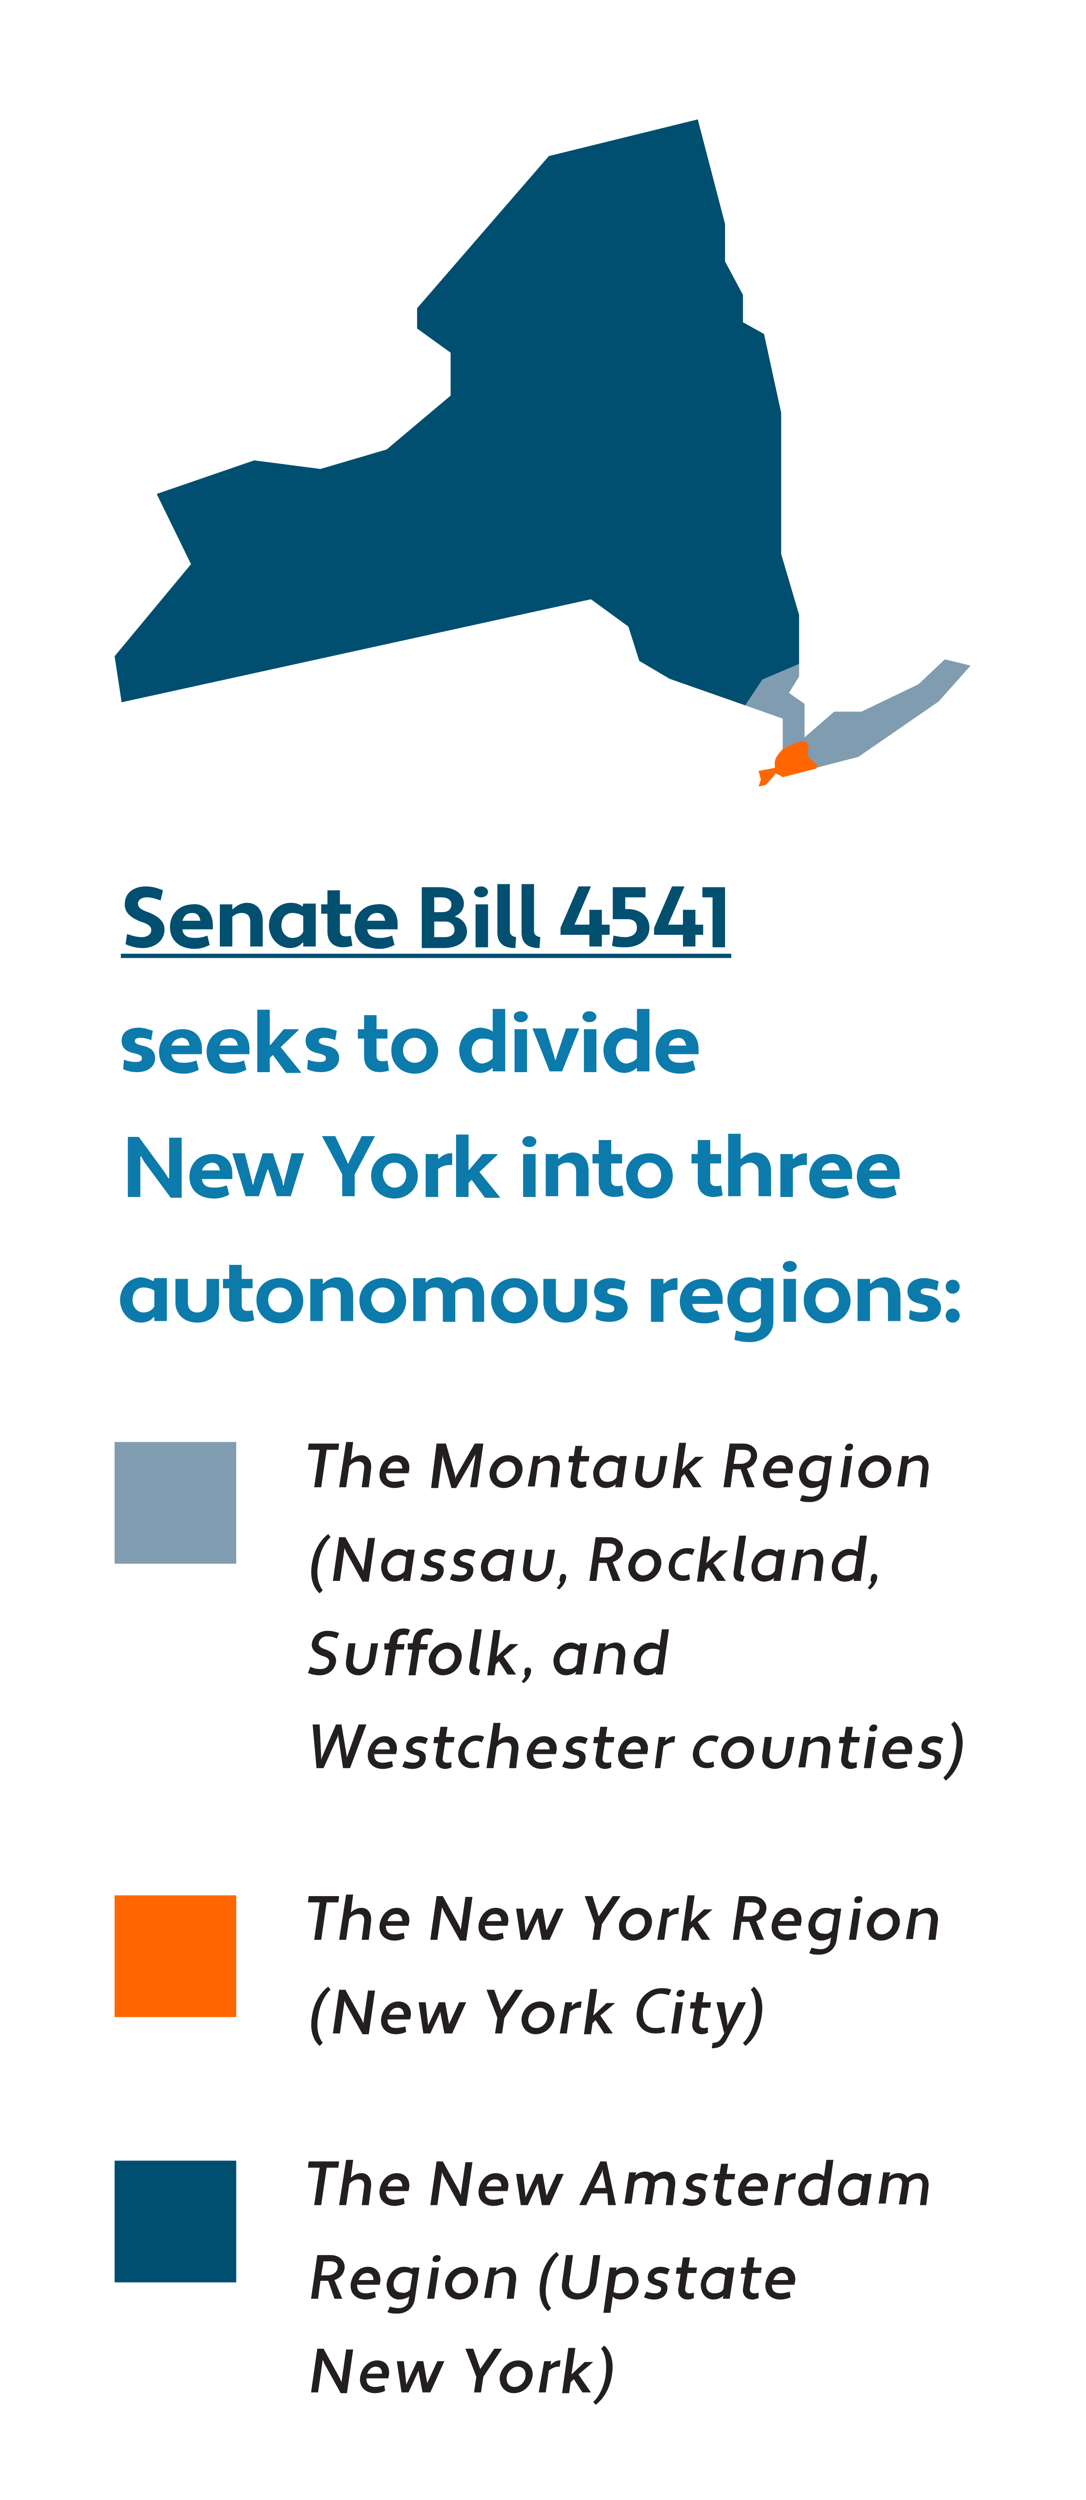 <?xml version="1.0" encoding="utf-8"?>
<!-- Generator: Adobe Illustrator 25.2.3, SVG Export Plug-In . SVG Version: 6.00 Build 0)  -->
<svg version="1.1" id="Layer_1" xmlns="http://www.w3.org/2000/svg" xmlns:xlink="http://www.w3.org/1999/xlink" x="0px" y="0px"
	 width="139.3px" height="320.4px" viewBox="0 0 139.3 320.4" style="enable-background:new 0 0 139.3 320.4;" xml:space="preserve"
	>
<style type="text/css">
	.st0{fill:none;stroke:#024F70;stroke-width:0.55;stroke-miterlimit:10;}
	.st1{fill:#024F70;}
	.st2{fill:#0C7BAB;}
	.st3{fill:#004F70;}
	.st4{fill:#809CB0;}
	.st5{fill:#FF6600;}
	.st6{fill:#231F20;}
</style>
<line class="st0" x1="15.5" y1="122.5" x2="93.8" y2="122.5"/>
<g>
	<path class="st1" d="M16.3,119.7c0.6,0.2,1.2,0.4,1.9,0.4c0.6,0,1.2-0.3,1.2-0.9c0-0.5-0.4-0.8-1.4-1.1c-1.2-0.5-2-1.1-2-2.2
		c0-1.6,1.3-2.3,2.7-2.3c0.8,0,1.5,0.2,2.2,0.5l-0.3,1.3c-0.6-0.2-1.1-0.4-1.8-0.4c-0.6,0-1.1,0.3-1.1,0.8s0.4,0.8,1.3,1.1
		c1.3,0.5,2.1,1.2,2.1,2.2c0,1.6-1.4,2.4-2.8,2.4c-0.8,0-1.5-0.2-2.2-0.5L16.3,119.7z"/>
	<path class="st1" d="M27.3,118.4v0.7h-3.9c0.1,0.8,0.6,1.1,1.6,1.1c0.6,0,1.1-0.1,1.6-0.3l0.3,1.2c-0.6,0.3-1.2,0.5-1.9,0.5
		c-2,0-3.2-1.1-3.2-2.8c0-1.5,1-2.8,2.8-2.9C26.1,115.7,27.2,116.7,27.3,118.4z M23.4,118h2.3c-0.1-0.7-0.5-1-1-1
		C23.9,117,23.6,117.4,23.4,118z"/>
	<path class="st1" d="M28.2,115.9h1.6v0.6h0.1c0.4-0.4,1-0.8,1.8-0.8c1.1,0,2,0.8,2,2.3v3.3h-1.6v-3.2c0-0.8-0.5-1.1-1.1-1.1
		c-0.5,0-0.9,0.2-1.2,0.5v3.8h-1.6V115.9z"/>
	<path class="st1" d="M38.8,116.2L38.8,116.2l0.1-0.4h1.6v5.5h-1.6v-0.5h-0.1c-0.3,0.4-0.9,0.7-1.6,0.7c-1.5,0-2.7-1.3-2.7-2.9
		s1.2-2.9,2.8-2.9C38,115.7,38.5,115.9,38.8,116.2z M38.9,119.4v-2c-0.3-0.2-0.8-0.4-1.4-0.4c-0.8,0-1.4,0.6-1.4,1.6
		c0,0.9,0.6,1.6,1.4,1.6C38.1,120.2,38.6,120,38.9,119.4z"/>
	<path class="st1" d="M41.2,115.9H42v-1.8h1.6v1.8H45v1.2h-1.4v2.2c0,0.5,0.3,0.7,0.7,0.7c0.3,0,0.5,0,0.7-0.1l0.2,1.3
		c-0.3,0.1-0.8,0.2-1.2,0.2c-1.2,0-2-0.7-2-2v-2.3h-0.8V115.9z"/>
	<path class="st1" d="M51,118.4v0.7h-3.9c0.1,0.8,0.6,1.1,1.6,1.1c0.6,0,1.1-0.1,1.6-0.3l0.3,1.2c-0.6,0.3-1.2,0.5-1.9,0.5
		c-2,0-3.2-1.1-3.2-2.8c0-1.5,1-2.8,2.8-2.9C49.9,115.7,51,116.7,51,118.4z M47.1,118h2.3c-0.1-0.7-0.5-1-1-1
		C47.7,117,47.3,117.4,47.1,118z"/>
	<path class="st1" d="M54.1,113.7h2.4c1.9,0,3,0.9,3,2.1c0,0.7-0.4,1.3-1.1,1.6v0.1c0.9,0.2,1.5,1,1.5,1.9c0,1.2-1.1,2.1-3,2.1h-2.8
		C54.1,121.5,54.1,113.7,54.1,113.7z M55.7,115v1.9h1c0.8,0,1.2-0.4,1.2-1c0-0.5-0.4-0.9-1.3-0.9H55.7z M55.7,118.1v2H57
		c0.9,0,1.3-0.4,1.3-0.9c0-0.6-0.4-1.1-1.2-1.1H55.7z"/>
	<path class="st1" d="M61.7,113.6c0.6,0,0.9,0.4,0.9,0.7c0,0.3-0.3,0.7-0.9,0.7c-0.6,0-0.9-0.4-0.9-0.7
		C60.9,113.9,61.1,113.6,61.7,113.6z M61,115.9h1.6v5.5H61V115.9z"/>
	<path class="st1" d="M66.1,121.5c-1.6,0-2.3-0.7-2.3-2v-6.2h1.6v6c0,0.5,0.3,0.7,0.8,0.8L66.1,121.5z"/>
	<path class="st1" d="M69.2,121.5c-1.6,0-2.3-0.7-2.3-2v-6.2h1.6v6c0,0.5,0.3,0.7,0.8,0.8L69.2,121.5z"/>
	<path class="st1" d="M75.6,119.8h-3.7v-0.9l2.3-5.3h1.6l-2.1,4.9h1.9v-1.9h1.6v1.9h1v1.3h-1v1.5h-1.6
		C75.6,121.3,75.6,119.8,75.6,119.8z"/>
	<path class="st1" d="M78.6,113.7h4.2v1.3h-2.6v1.5h0.3c1.6,0,2.8,0.9,2.8,2.4s-1.3,2.5-3.1,2.5c-0.6,0-1.2,0-1.7-0.2l0.2-1.3
		c0.4,0.1,1,0.2,1.5,0.2c0.8,0,1.5-0.4,1.5-1.2c0-0.8-0.5-1.1-1.2-1.1h-1.9C78.6,117.8,78.6,113.7,78.6,113.7z"/>
	<path class="st1" d="M87.6,119.8h-3.7v-0.9l2.3-5.3h1.6l-2.1,4.9h1.9v-1.9h1.6v1.9h1v1.3h-1v1.5h-1.6
		C87.6,121.3,87.6,119.8,87.6,119.8z"/>
	<path class="st1" d="M91.4,115h-1.3v-1.3H93v7.7h-1.6V115z"/>
</g>
<g>
	<path class="st2" d="M15.9,135.8c0.5,0.2,1,0.3,1.5,0.3s0.8-0.1,0.8-0.5c0-0.3-0.2-0.4-0.9-0.6c-1.1-0.2-1.7-0.7-1.7-1.6
		c0-1.2,1-1.7,2.2-1.7c0.6,0,1.2,0.2,1.8,0.4l-0.2,1.2c-0.5-0.2-1-0.3-1.4-0.3s-0.7,0.1-0.7,0.4c0,0.2,0.1,0.4,0.9,0.6
		c1.1,0.2,1.7,0.7,1.7,1.6c0,1.2-1.1,1.8-2.3,1.8c-0.6,0-1.3-0.1-1.8-0.4L15.9,135.8z"/>
	<path class="st2" d="M25.9,134.4v0.7H22c0.1,0.8,0.6,1.1,1.6,1.1c0.6,0,1.1-0.1,1.6-0.3l0.3,1.2c-0.6,0.3-1.2,0.5-1.9,0.5
		c-2,0-3.2-1.1-3.2-2.8c0-1.5,1-2.8,2.8-2.9C24.8,131.8,25.9,132.7,25.9,134.4z M22,134h2.3c-0.1-0.7-0.5-1-1-1
		C22.6,133.1,22.2,133.4,22,134z"/>
	<path class="st2" d="M32,134.4v0.7h-3.9c0.1,0.8,0.6,1.1,1.6,1.1c0.6,0,1.1-0.1,1.6-0.3l0.3,1.2c-0.6,0.3-1.2,0.5-1.9,0.5
		c-2,0-3.2-1.1-3.2-2.8c0-1.5,1-2.8,2.8-2.9C30.9,131.8,32,132.7,32,134.4z M28.2,134h2.3c-0.1-0.7-0.5-1-1-1
		C28.7,133.1,28.3,133.4,28.2,134z"/>
	<path class="st2" d="M35,135.2l-0.4,0.4v1.8H33v-8h1.6v4.5h0.1l1.7-2h1.9v0.1l-2.3,2.2l2.6,3.2v0.1h-1.9L35,135.2z"/>
	<path class="st2" d="M39.5,135.8c0.5,0.2,1,0.3,1.5,0.3s0.8-0.1,0.8-0.5c0-0.3-0.2-0.4-0.9-0.6c-1.1-0.2-1.7-0.7-1.7-1.6
		c0-1.2,1-1.7,2.2-1.7c0.6,0,1.2,0.2,1.8,0.4l-0.2,1.2c-0.5-0.2-1-0.3-1.4-0.3s-0.7,0.1-0.7,0.4c0,0.2,0.1,0.4,0.9,0.6
		c1.1,0.2,1.7,0.7,1.7,1.6c0,1.2-1.1,1.8-2.3,1.8c-0.6,0-1.3-0.1-1.8-0.4L39.5,135.8z"/>
	<path class="st2" d="M45.9,131.9h0.8v-1.8h1.6v1.8h1.4v1.2h-1.4v2.2c0,0.5,0.3,0.7,0.7,0.7c0.3,0,0.5,0,0.7-0.1l0.2,1.3
		c-0.3,0.1-0.8,0.2-1.2,0.2c-1.2,0-2-0.7-2-2v-2.3h-0.8V131.9z"/>
	<path class="st2" d="M53.2,131.8c1.7,0,3,1.3,3,2.9s-1.3,2.9-3,2.9c-1.8,0-3-1.3-3-2.9C50.1,133,51.4,131.8,53.2,131.8z
		 M53.2,136.2c0.8,0,1.5-0.6,1.5-1.6c0-0.9-0.6-1.6-1.5-1.6s-1.5,0.7-1.5,1.6S52.3,136.2,53.2,136.2z"/>
	<path class="st2" d="M63.2,132.2v-2.9h1.6v8h-1.6v-0.4h-0.1c-0.3,0.3-0.9,0.6-1.5,0.6c-1.5,0-2.7-1.3-2.7-2.9s1.2-2.9,2.8-2.9
		C62.4,131.8,62.8,131.9,63.2,132.2z M63.2,135.6v-2.2c-0.3-0.2-0.8-0.3-1.3-0.3c-0.8,0-1.4,0.6-1.4,1.6c0,0.9,0.6,1.6,1.4,1.6
		C62.4,136.2,62.9,136,63.2,135.6z"/>
	<path class="st2" d="M66.8,129.6c0.6,0,0.9,0.4,0.9,0.7c0,0.3-0.3,0.7-0.9,0.7s-0.9-0.4-0.9-0.7C65.9,129.9,66.2,129.6,66.8,129.6z
		 M66,131.9h1.6v5.5H66V131.9z"/>
	<path class="st2" d="M71.1,135.4l0.1,0.4h0.1l0.1-0.4l1.2-3.6h1.7l-2.2,5.5h-1.6l-2.2-5.5H70L71.1,135.4z"/>
	<path class="st2" d="M75.6,129.6c0.6,0,0.9,0.4,0.9,0.7c0,0.3-0.3,0.7-0.9,0.7s-0.9-0.4-0.9-0.7C74.8,129.9,75,129.6,75.6,129.6z
		 M74.9,131.9h1.6v5.5h-1.6V131.9z"/>
	<path class="st2" d="M81.7,132.2v-2.9h1.6v8h-1.6v-0.4h-0.1c-0.3,0.3-0.9,0.6-1.5,0.6c-1.5,0-2.7-1.3-2.7-2.9s1.2-2.9,2.8-2.9
		C80.9,131.8,81.3,131.9,81.7,132.2z M81.7,135.6v-2.2c-0.3-0.2-0.8-0.3-1.3-0.3c-0.8,0-1.4,0.6-1.4,1.6c0,0.9,0.6,1.6,1.4,1.6
		C80.9,136.2,81.4,136,81.7,135.6z"/>
	<path class="st2" d="M89.6,134.4v0.7h-3.9c0.1,0.8,0.6,1.1,1.6,1.1c0.6,0,1.1-0.1,1.6-0.3l0.3,1.2c-0.6,0.3-1.2,0.5-1.9,0.5
		c-2,0-3.2-1.1-3.2-2.8c0-1.5,1-2.8,2.8-2.9C88.5,131.8,89.6,132.7,89.6,134.4z M85.8,134H88c-0.1-0.7-0.5-1-1-1
		C86.3,133.1,85.9,133.4,85.8,134z"/>
</g>
<g>
	<path class="st2" d="M18.5,148.9l-0.4-0.7H18v5.2h-1.6v-7.7h1.4l3.3,4.5l0.5,0.8h0.1v-5.2h1.6v7.7h-1.4L18.5,148.9z"/>
	<path class="st2" d="M29.8,150.4v0.7h-3.9c0.1,0.8,0.6,1.1,1.6,1.1c0.6,0,1.1-0.1,1.6-0.3l0.3,1.2c-0.6,0.3-1.2,0.5-1.9,0.5
		c-2,0-3.2-1.1-3.2-2.8c0-1.5,1-2.8,2.8-2.9C28.7,147.8,29.8,148.7,29.8,150.4z M25.9,150h2.3c-0.1-0.7-0.5-1-1-1
		C26.5,149.1,26.1,149.4,25.9,150z"/>
	<path class="st2" d="M36.2,151.3l0.1,0.6h0.1l0.1-0.6l0.9-3.5H39l-1.7,5.5h-1.8l-1-3.1l-0.1-0.3h-0.1l-0.1,0.3l-1,3.1h-1.7
		l-1.7-5.5h1.6l0.9,3.5l0.1,0.5h0.1l0.1-0.5l1.1-3.5H35L36.2,151.3z"/>
	<path class="st2" d="M44.5,148.8l0.1,0.3h0.1l0.1-0.3l1.6-3.2h1.7l-2.6,4.9v2.8h-1.6v-2.8l-2.6-4.9H43L44.5,148.8z"/>
	<path class="st2" d="M50.6,147.8c1.7,0,3,1.3,3,2.9s-1.3,2.9-3,2.9c-1.8,0-3-1.3-3-2.9C47.6,149,48.9,147.8,50.6,147.8z
		 M50.6,152.2c0.8,0,1.5-0.6,1.5-1.6c0-0.9-0.6-1.6-1.5-1.6s-1.5,0.7-1.5,1.6C49.2,151.5,49.8,152.2,50.6,152.2z"/>
	<path class="st2" d="M54.6,147.9h1.6v0.6h0.1c0.4-0.4,0.9-0.7,1.5-0.7H58v1.5h-0.3c-0.6,0-1.1,0.2-1.5,0.5v3.6h-1.6
		C54.6,153.4,54.6,147.9,54.6,147.9z"/>
	<path class="st2" d="M60.5,151.2l-0.4,0.4v1.8h-1.6v-8h1.6v4.5h0.1l1.7-2h1.9v0.1l-2.3,2.2l2.6,3.2v0.1h-1.9L60.5,151.2z"/>
	<path class="st2" d="M67.9,145.6c0.6,0,0.9,0.4,0.9,0.7c0,0.3-0.3,0.7-0.9,0.7s-0.9-0.4-0.9-0.7S67.3,145.6,67.9,145.6z
		 M67.1,147.9h1.6v5.5h-1.6V147.9z"/>
	<path class="st2" d="M70,147.9h1.6v0.6h0.1c0.4-0.4,1-0.8,1.8-0.8c1.1,0,2,0.8,2,2.3v3.3h-1.6v-3.2c0-0.8-0.5-1.1-1.1-1.1
		c-0.5,0-0.9,0.2-1.2,0.5v3.8H70V147.9z"/>
	<path class="st2" d="M76,147.9h0.8v-1.8h1.6v1.8h1.4v1.2h-1.4v2.2c0,0.5,0.3,0.7,0.7,0.7c0.3,0,0.5,0,0.7-0.1l0.2,1.3
		c-0.3,0.1-0.8,0.2-1.2,0.2c-1.2,0-2-0.7-2-2v-2.3H76V147.9z"/>
	<path class="st2" d="M83.3,147.8c1.7,0,3,1.3,3,2.9s-1.3,2.9-3,2.9c-1.8,0-3-1.3-3-2.9C80.2,149,81.5,147.8,83.3,147.8z
		 M83.3,152.2c0.8,0,1.5-0.6,1.5-1.6c0-0.9-0.6-1.6-1.5-1.6s-1.5,0.7-1.5,1.6S82.4,152.2,83.3,152.2z"/>
	<path class="st2" d="M88.7,147.9h0.8v-1.8h1.6v1.8h1.4v1.2h-1.4v2.2c0,0.5,0.3,0.7,0.7,0.7c0.3,0,0.5,0,0.7-0.1l0.2,1.3
		c-0.3,0.1-0.8,0.2-1.2,0.2c-1.2,0-2-0.7-2-2v-2.3h-0.8C88.7,149.1,88.7,147.9,88.7,147.9z"/>
	<path class="st2" d="M93.4,145.3H95v3.2h0.1c0.4-0.4,1-0.8,1.8-0.8c1.1,0,2,0.8,2,2.4v3.2h-1.6v-3.1c0-0.8-0.5-1.2-1.1-1.2
		c-0.5,0-1,0.3-1.2,0.6v3.7h-1.6C93.4,153.3,93.4,145.3,93.4,145.3z"/>
	<path class="st2" d="M100.1,147.9h1.6v0.6h0.1c0.4-0.4,0.9-0.7,1.5-0.7h0.2v1.5h-0.3c-0.6,0-1.1,0.2-1.5,0.5v3.6h-1.6
		C100.1,153.4,100.1,147.9,100.1,147.9z"/>
	<path class="st2" d="M109.3,150.4v0.7h-3.9c0.1,0.8,0.6,1.1,1.6,1.1c0.6,0,1.1-0.1,1.6-0.3l0.3,1.2c-0.6,0.3-1.2,0.5-1.9,0.5
		c-2,0-3.2-1.1-3.2-2.8c0-1.5,1-2.8,2.8-2.9C108.1,147.8,109.2,148.7,109.3,150.4z M105.4,150h2.3c-0.1-0.7-0.5-1-1-1
		C105.9,149.1,105.5,149.4,105.4,150z"/>
	<path class="st2" d="M115.4,150.4v0.7h-3.9c0.1,0.8,0.6,1.1,1.6,1.1c0.6,0,1.1-0.1,1.6-0.3l0.3,1.2c-0.6,0.3-1.2,0.5-1.9,0.5
		c-2,0-3.2-1.1-3.2-2.8c0-1.5,1-2.8,2.8-2.9C114.3,147.8,115.4,148.7,115.4,150.4z M111.5,150h2.3c-0.1-0.7-0.5-1-1-1
		C112.1,149.1,111.7,149.4,111.5,150z"/>
</g>
<g>
	<path class="st2" d="M19.7,164.2L19.7,164.2l0.1-0.4h1.6v5.5h-1.6v-0.5h-0.1c-0.3,0.4-0.9,0.7-1.6,0.7c-1.5,0-2.7-1.3-2.7-2.9
		s1.2-2.9,2.8-2.9C18.9,163.8,19.3,164,19.7,164.2z M19.8,167.4v-2c-0.3-0.2-0.8-0.4-1.4-0.4c-0.8,0-1.4,0.6-1.4,1.6
		c0,0.9,0.6,1.6,1.4,1.6C18.9,168.2,19.5,168,19.8,167.4z"/>
	<path class="st2" d="M28.1,166.9c0,1.6-1.2,2.6-2.8,2.6c-1.6,0-2.8-1-2.8-2.6v-3h1.6v3c0,0.9,0.5,1.3,1.2,1.3s1.2-0.4,1.2-1.3v-3
		h1.6C28.1,163.9,28.1,166.9,28.1,166.9z"/>
	<path class="st2" d="M28.6,163.9h0.8v-1.8H31v1.8h1.4v1.2H31v2.2c0,0.5,0.3,0.7,0.7,0.7c0.3,0,0.5,0,0.7-0.1l0.2,1.3
		c-0.3,0.1-0.8,0.2-1.2,0.2c-1.2,0-2-0.7-2-2v-2.3h-0.8C28.6,165.1,28.6,163.9,28.6,163.9z"/>
	<path class="st2" d="M35.9,163.8c1.7,0,3,1.3,3,2.9s-1.3,2.9-3,2.9c-1.8,0-3-1.3-3-2.9C32.8,165,34.1,163.8,35.9,163.8z
		 M35.9,168.2c0.8,0,1.5-0.6,1.5-1.6c0-0.9-0.6-1.6-1.5-1.6s-1.5,0.7-1.5,1.6S35,168.2,35.9,168.2z"/>
	<path class="st2" d="M39.8,163.9h1.6v0.6h0.1c0.4-0.4,1-0.8,1.8-0.8c1.1,0,2,0.8,2,2.3v3.3h-1.6v-3.2c0-0.8-0.5-1.1-1.1-1.1
		c-0.5,0-0.9,0.2-1.2,0.5v3.8h-1.6V163.9z"/>
	<path class="st2" d="M49.1,163.8c1.7,0,3,1.3,3,2.9s-1.3,2.9-3,2.9c-1.8,0-3-1.3-3-2.9C46.1,165,47.4,163.8,49.1,163.8z
		 M49.1,168.2c0.8,0,1.5-0.6,1.5-1.6c0-0.9-0.6-1.6-1.5-1.6s-1.5,0.7-1.5,1.6C47.7,167.5,48.3,168.2,49.1,168.2z"/>
	<path class="st2" d="M62.2,169.4h-1.6v-3.2c0-0.8-0.4-1.1-1-1.1c-0.5,0-0.9,0.1-1.2,0.5c0,0.1,0,0.3,0,0.4v3.4h-1.6v-3.3
		c0-0.7-0.4-1.1-1-1.1c-0.5,0-1,0.2-1.2,0.6v3.7H53v-5.5h1.6v0.5h0.1c0.3-0.4,0.9-0.6,1.6-0.6c0.7,0,1.4,0.3,1.7,0.8
		c0.5-0.5,1.1-0.8,2-0.8c1.2,0,2.1,0.8,2.1,2.4v3.3L62.2,169.4L62.2,169.4z"/>
	<path class="st2" d="M66,163.8c1.7,0,3,1.3,3,2.9s-1.3,2.9-3,2.9c-1.8,0-3-1.3-3-2.9C63,165,64.3,163.8,66,163.8z M66,168.2
		c0.8,0,1.5-0.6,1.5-1.6c0-0.9-0.6-1.6-1.5-1.6s-1.5,0.7-1.5,1.6C64.6,167.5,65.2,168.2,66,168.2z"/>
	<path class="st2" d="M75.3,166.9c0,1.6-1.2,2.6-2.8,2.6c-1.6,0-2.8-1-2.8-2.6v-3h1.6v3c0,0.9,0.5,1.3,1.2,1.3s1.2-0.4,1.2-1.3v-3
		h1.6L75.3,166.9L75.3,166.9z"/>
	<path class="st2" d="M76.5,167.9c0.5,0.2,1,0.3,1.5,0.3s0.8-0.1,0.8-0.5c0-0.3-0.2-0.4-0.9-0.6c-1.1-0.2-1.7-0.7-1.7-1.6
		c0-1.2,1-1.7,2.2-1.7c0.6,0,1.2,0.2,1.8,0.4l-0.2,1.2c-0.5-0.2-1-0.3-1.4-0.3s-0.7,0.1-0.7,0.4c0,0.2,0.1,0.4,0.9,0.5
		c1.1,0.2,1.7,0.7,1.7,1.6c0,1.2-1.1,1.8-2.3,1.8c-0.6,0-1.3-0.1-1.8-0.4L76.5,167.9z"/>
	<path class="st2" d="M83.5,163.9h1.6v0.6h0.1c0.4-0.4,0.9-0.7,1.5-0.7h0.2v1.5h-0.3c-0.6,0-1.1,0.2-1.5,0.5v3.6h-1.6
		C83.5,169.4,83.5,163.9,83.5,163.9z"/>
	<path class="st2" d="M92.7,166.4v0.7h-3.9c0.1,0.8,0.6,1.1,1.6,1.1c0.6,0,1.1-0.1,1.6-0.3l0.3,1.2c-0.6,0.3-1.2,0.5-1.9,0.5
		c-2,0-3.2-1.1-3.2-2.8c0-1.5,1-2.8,2.8-2.9C91.5,163.8,92.6,164.7,92.7,166.4z M88.8,166.1h2.3c-0.1-0.7-0.5-1-1-1
		C89.3,165.1,88.9,165.4,88.8,166.1z"/>
	<path class="st2" d="M97.6,168.9L97.6,168.9c-0.4,0.3-1,0.6-1.6,0.6c-1.6,0-2.7-1.3-2.7-2.9s1.1-2.9,2.8-2.9c0.7,0,1.1,0.2,1.5,0.5
		v-0.4h1.6v5.6c0,1.6-1.4,2.6-3,2.6c-0.7,0-1.4-0.1-2-0.3l0.2-1.2c0.5,0.2,1.1,0.3,1.7,0.3c0.8,0,1.5-0.5,1.5-1.3V168.9z
		 M97.6,167.5v-2.2c-0.3-0.2-0.8-0.3-1.3-0.3c-0.8,0-1.4,0.6-1.4,1.6c0,0.9,0.5,1.6,1.4,1.6C96.8,168.2,97.3,168,97.6,167.5z"/>
	<path class="st2" d="M101.3,161.6c0.6,0,0.9,0.4,0.9,0.7c0,0.3-0.3,0.7-0.9,0.7s-0.9-0.4-0.9-0.7S100.7,161.6,101.3,161.6z
		 M100.5,163.9h1.6v5.5h-1.6V163.9z"/>
	<path class="st2" d="M106.1,163.8c1.7,0,3,1.3,3,2.9s-1.3,2.9-3,2.9c-1.8,0-3-1.3-3-2.9C103,165,104.3,163.8,106.1,163.8z
		 M106.1,168.2c0.8,0,1.5-0.6,1.5-1.6c0-0.9-0.6-1.6-1.5-1.6s-1.5,0.7-1.5,1.6S105.2,168.2,106.1,168.2z"/>
	<path class="st2" d="M110,163.9h1.6v0.6h0.1c0.4-0.4,1-0.8,1.8-0.8c1.1,0,2,0.8,2,2.3v3.3h-1.6v-3.2c0-0.8-0.5-1.1-1.1-1.1
		c-0.5,0-0.9,0.2-1.2,0.5v3.8H110V163.9z"/>
	<path class="st2" d="M116.7,167.9c0.5,0.2,1,0.3,1.5,0.3s0.8-0.1,0.8-0.5c0-0.3-0.2-0.4-0.9-0.6c-1.1-0.2-1.7-0.7-1.7-1.6
		c0-1.2,1-1.7,2.2-1.7c0.6,0,1.2,0.2,1.8,0.4l-0.2,1.2c-0.5-0.2-1-0.3-1.4-0.3s-0.7,0.1-0.7,0.4c0,0.2,0.1,0.4,0.9,0.5
		c1.1,0.2,1.7,0.7,1.7,1.6c0,1.2-1.1,1.8-2.3,1.8c-0.6,0-1.3-0.1-1.8-0.4L116.7,167.9z"/>
	<path class="st2" d="M122.2,164c0.5,0,0.9,0.4,0.9,0.9s-0.4,0.9-0.9,0.9s-0.9-0.4-0.9-0.9C121.3,164.4,121.7,164,122.2,164z
		 M122.2,167.7c0.5,0,0.9,0.4,0.9,0.9s-0.4,0.9-0.9,0.9s-0.9-0.4-0.9-0.9C121.3,168.1,121.7,167.7,122.2,167.7z"/>
</g>
<polygon class="st3" points="102.5,85.1 102.5,78.8 100.2,71 100.2,56.6 100.2,52.9 98,42.8 95.3,41.3 95.3,37.8 93,33.5 93,28.7 
	89.5,15.3 70.4,20 53.5,39.5 53.5,42.1 57.8,45.2 57.8,50.7 49.6,57.6 41.1,60.1 32.6,59 20.1,63.3 24.5,72.3 14.7,84.1 15.6,90 
	75.8,76.8 80.6,80.3 82,84.7 85.9,87 95.6,90.4 97.8,87.1 "/>
<polygon class="st4" points="121.2,84.5 117.8,87.7 110.5,91.2 107,91.2 103.2,94.5 103.2,90.2 101.2,88.8 102.5,86.7 102.5,85.1 
	97.8,87.1 95.6,90.4 100.4,92.1 100.4,99.5 110.1,97 120.4,89.9 124.5,85.3 "/>
<g>
	<g>
		<g>
			<path class="st5" d="M100.4,96c0,0,2.5-1.4,3-0.9c0.6,0.5,0.1,1.3,0.3,1.8c0.2,0.5,1.1,0.9,1.1,1.2c0,0.3-0.1,0.4-0.1,0.4
				l-4.3,1.1c0,0-0.9-0.6-1-0.4c0,0.2-1.2,1.4-1.2,1.4l-0.9,0.2l0.3-0.9l-0.3-1.1l2.1-0.4c0,0-0.1-0.8,0.1-1.2
				C99.8,96.6,100.4,96,100.4,96"/>
		</g>
	</g>
</g>
<rect x="14.7" y="184.8" class="st4" width="15.6" height="15.6"/>
<rect x="14.7" y="242.9" class="st5" width="15.6" height="15.6"/>
<rect x="14.7" y="276.9" class="st3" width="15.6" height="15.6"/>
<g>
	<path class="st6" d="M41.9,185.8l-0.7,4.8h-0.9l0.7-4.8h-1.5l0.1-0.8h3.9l-0.1,0.8H41.9z"/>
	<path class="st6" d="M44.4,184.8h0.9l-0.3,2.3l0,0c0.3-0.3,0.8-0.6,1.4-0.6c0.7,0,1.3,0.6,1.2,1.7l-0.3,2.4h-0.9l0.3-2.3
		c0.1-0.7-0.2-1-0.7-1c-0.4,0-0.9,0.2-1.2,0.6l-0.4,2.7h-0.9L44.4,184.8z"/>
	<path class="st6" d="M52.5,188.3l-0.1,0.5h-2.9c0,0.7,0.3,1.1,1.1,1.1c0.4,0,0.8-0.1,1.2-0.2l0.1,0.7c-0.4,0.2-0.9,0.3-1.3,0.3
		c-1.2,0-2.1-0.8-1.9-2.1c0.2-1.1,1-2.1,2.2-2.1C51.9,186.5,52.6,187.2,52.5,188.3z M49.7,188.2h1.9c0-0.6-0.3-0.9-0.8-0.9
		C50.3,187.3,49.9,187.6,49.7,188.2z"/>
	<path class="st6" d="M61,186.4L61,186.4l-0.2,0.3l-2.3,4h-0.6l-1.1-4v-0.3l0,0l-0.6,4.3h-0.9L56,185h1.2l1.2,4.2v0.3l0,0l0.1-0.3
		l2.4-4.2H62l-0.8,5.6h-0.9L61,186.4z"/>
	<path class="st6" d="M65.2,186.5c1.1,0,2,0.9,1.8,2.1s-1.2,2.1-2.4,2.1c-1.1,0-1.9-0.9-1.8-2.1C63,187.4,64,186.5,65.2,186.5z
		 M64.7,189.9c0.7,0,1.3-0.6,1.4-1.3c0.1-0.8-0.3-1.3-1-1.3c-0.6,0-1.3,0.6-1.4,1.3C63.6,189.4,64,189.9,64.7,189.9z"/>
	<path class="st6" d="M68.4,186.6h0.9l-0.1,0.5l0,0c0.3-0.3,0.8-0.6,1.4-0.6c0.7,0,1.3,0.6,1.2,1.7l-0.3,2.4h-0.9l0.3-2.4
		c0.1-0.7-0.2-1-0.7-1c-0.4,0-0.9,0.2-1.2,0.5l-0.4,2.8h-0.9L68.4,186.6z"/>
	<path class="st6" d="M73,186.6h0.6l0.2-1.3h0.9l-0.2,1.3h1.1l-0.1,0.7h-1.1l-0.3,1.9c-0.1,0.5,0.2,0.7,0.5,0.7c0.2,0,0.4,0,0.6-0.1
		v0.7c-0.2,0.1-0.5,0.2-0.8,0.2c-0.7,0-1.3-0.5-1.2-1.4l0.3-1.9h-0.6L73,186.6z"/>
	<path class="st6" d="M79.4,186.9L79.4,186.9l0.1-0.3h0.9l-0.6,4h-0.9l0.1-0.4l0,0c-0.3,0.3-0.8,0.5-1.3,0.5c-1,0-1.7-0.9-1.6-2.1
		c0.2-1.2,1.2-2.1,2.2-2.1C78.8,186.5,79.2,186.7,79.4,186.9z M79.1,189.3l0.2-1.7c-0.2-0.2-0.6-0.3-1-0.3c-0.6,0-1.3,0.6-1.4,1.3
		c-0.1,0.8,0.3,1.3,1,1.3C78.3,189.9,78.8,189.8,79.1,189.3z"/>
	<path class="st6" d="M85.2,188.8c-0.2,1.1-1.2,1.9-2.1,1.9c-1,0-1.8-0.7-1.6-1.9l0.3-2.2h0.9l-0.3,2.2c-0.1,0.7,0.3,1.1,0.8,1.1
		c0.6,0,1.1-0.4,1.2-1.1l0.3-2.2h0.9L85.2,188.8z"/>
	<path class="st6" d="M87.8,188.9l-0.4,0.4l-0.2,1.4h-0.9l0.8-5.8H88l-0.5,3.4l0,0l1.7-1.6h1.1l0,0l-1.9,1.6l1.6,2.3l0,0h-1.1
		L87.8,188.9z"/>
</g>
<g>
	<path class="st6" d="M95,188.3h-1l-0.3,2.3h-0.9l0.8-5.6h1.7c1.2,0,1.9,0.8,1.8,1.7c-0.1,0.7-0.5,1.2-1.3,1.5l1,2.4h-1L95,188.3z
		 M94.4,185.8l-0.3,1.8H95c0.7,0,1.2-0.4,1.3-0.9c0.1-0.6-0.2-0.9-1-0.9H94.4z"/>
	<path class="st6" d="M101.7,188.3l-0.1,0.5h-2.9c0,0.7,0.3,1.1,1.1,1.1c0.4,0,0.8-0.1,1.2-0.2l0.1,0.7c-0.4,0.2-0.9,0.3-1.3,0.3
		c-1.2,0-2.1-0.8-1.9-2.1c0.2-1.1,1-2.1,2.2-2.1C101.1,186.5,101.8,187.2,101.7,188.3z M98.9,188.2h1.9c0-0.6-0.3-0.9-0.8-0.9
		C99.5,187.3,99.1,187.6,98.9,188.2z"/>
	<path class="st6" d="M105.4,190.3L105.4,190.3c-0.3,0.2-0.8,0.4-1.3,0.4c-1,0-1.7-0.9-1.6-2.1c0.2-1.2,1.1-2.1,2.2-2.1
		c0.5,0,0.8,0.1,1.1,0.3v-0.2h0.9l-0.6,4.1c-0.2,1.2-1.2,1.8-2.2,1.8c-0.5,0-0.9,0-1.3-0.2l0.3-0.7c0.3,0.1,0.7,0.2,1.2,0.2
		c0.6,0,1.2-0.4,1.2-1L105.4,190.3z M105.5,189.4l0.3-1.9c-0.2-0.2-0.6-0.3-1-0.3c-0.6,0-1.3,0.6-1.4,1.3c-0.1,0.8,0.3,1.3,1,1.3
		C104.8,189.9,105.3,189.8,105.5,189.4z"/>
	<path class="st6" d="M108.4,186.6h0.9l-0.6,4h-0.9L108.4,186.6z M109,185c0.3,0,0.5,0.2,0.4,0.5c0,0.2-0.2,0.4-0.6,0.4
		c-0.3,0-0.5-0.2-0.4-0.4C108.5,185.2,108.7,185,109,185z"/>
	<path class="st6" d="M112.5,186.5c1.1,0,2,0.9,1.8,2.1s-1.2,2.1-2.4,2.1c-1.1,0-1.9-0.9-1.8-2.1
		C110.3,187.4,111.3,186.5,112.5,186.5z M112,189.9c0.7,0,1.3-0.6,1.4-1.3c0.1-0.8-0.3-1.3-1-1.3c-0.6,0-1.3,0.6-1.4,1.3
		C110.9,189.4,111.3,189.9,112,189.9z"/>
	<path class="st6" d="M115.7,186.6h0.9l-0.1,0.5l0,0c0.3-0.3,0.8-0.6,1.4-0.6c0.7,0,1.3,0.6,1.2,1.7l-0.3,2.4H118l0.3-2.4
		c0.1-0.7-0.2-1-0.7-1c-0.4,0-0.9,0.2-1.2,0.5l-0.4,2.8h-0.9L115.7,186.6z"/>
</g>
<g>
	<path class="st6" d="M41.4,203.8l-0.4,0.4c-0.7-0.6-1.3-1.8-1-3.7c0.3-2.1,1.3-3.3,2.1-3.9l0.3,0.4c-0.6,0.5-1.4,1.8-1.6,3.5
		C40.5,202.2,41,203.3,41.4,203.8z"/>
	<path class="st6" d="M44.4,198.9l-0.2-0.5l0,0l-0.6,4.2h-0.9l0.8-5.6h0.8l2.1,3.8l0.2,0.5l0,0l0.6-4.2h0.9l-0.8,5.6h-0.8
		L44.4,198.9z"/>
	<path class="st6" d="M52.2,198.9L52.2,198.9l0.1-0.3h0.9l-0.6,4h-0.9l0.1-0.4l0,0c-0.3,0.3-0.8,0.5-1.3,0.5c-1,0-1.7-0.9-1.6-2.1
		c0.2-1.2,1.2-2.1,2.2-2.1C51.6,198.5,52,198.7,52.2,198.9z M51.9,201.3l0.2-1.7c-0.2-0.2-0.6-0.3-1-0.3c-0.6,0-1.3,0.6-1.4,1.3
		c-0.1,0.8,0.3,1.3,1,1.3C51.1,201.9,51.6,201.8,51.9,201.3z"/>
	<path class="st6" d="M54.2,201.7c0.3,0.1,0.7,0.2,1.1,0.2c0.4,0,0.7-0.1,0.8-0.5c0-0.3-0.1-0.4-0.6-0.5c-0.7-0.2-1.2-0.5-1.1-1.2
		c0.1-0.8,0.9-1.2,1.6-1.2c0.4,0,0.8,0.1,1.2,0.3l-0.3,0.7c-0.3-0.1-0.7-0.2-1-0.2s-0.6,0.2-0.7,0.4c0,0.2,0.1,0.4,0.6,0.5
		c0.8,0.2,1.2,0.5,1.1,1.2c-0.1,0.9-0.9,1.3-1.7,1.3c-0.4,0-0.9-0.1-1.3-0.3L54.2,201.7z"/>
	<path class="st6" d="M58,201.7c0.3,0.1,0.7,0.2,1.1,0.2c0.4,0,0.7-0.1,0.8-0.5c0-0.3-0.1-0.4-0.6-0.5c-0.7-0.2-1.2-0.5-1.1-1.2
		c0.1-0.8,0.9-1.2,1.6-1.2c0.4,0,0.8,0.1,1.2,0.3l-0.3,0.7c-0.3-0.1-0.7-0.2-1-0.2s-0.6,0.2-0.7,0.4c0,0.2,0.1,0.4,0.6,0.5
		c0.8,0.2,1.2,0.5,1.1,1.2c-0.1,0.9-0.9,1.3-1.7,1.3c-0.4,0-0.9-0.1-1.3-0.3L58,201.7z"/>
	<path class="st6" d="M65.1,198.9L65.1,198.9l0.1-0.3H66l-0.6,4h-0.9l0.1-0.4l0,0c-0.3,0.3-0.8,0.5-1.3,0.5c-1,0-1.7-0.9-1.6-2.1
		c0.2-1.2,1.2-2.1,2.2-2.1C64.5,198.5,64.8,198.7,65.1,198.9z M64.8,201.3l0.2-1.7c-0.2-0.2-0.6-0.3-1-0.3c-0.6,0-1.3,0.6-1.4,1.3
		c-0.1,0.8,0.3,1.3,1,1.3C64,201.9,64.5,201.8,64.8,201.3z"/>
	<path class="st6" d="M70.8,200.8c-0.2,1.1-1.2,1.9-2.1,1.9c-1,0-1.8-0.7-1.6-1.9l0.3-2.2h0.9l-0.3,2.2c-0.1,0.7,0.3,1.1,0.8,1.1
		c0.6,0,1.1-0.4,1.2-1.1l0.3-2.2h0.9L70.8,200.8z"/>
	<path class="st6" d="M72.2,201.7c0.3,0,0.5,0.2,0.4,0.6c-0.1,0.5-0.4,1-0.9,1.4l-0.3-0.2c0.2-0.2,0.4-0.5,0.5-0.7
		c-0.1-0.2-0.2-0.3-0.1-0.5C71.8,201.9,72,201.7,72.2,201.7z"/>
	<path class="st6" d="M77.8,200.3h-1l-0.3,2.3h-0.9l0.8-5.6h1.7c1.2,0,1.9,0.8,1.8,1.7c-0.1,0.7-0.5,1.2-1.3,1.5l1,2.4h-1
		L77.8,200.3z M77.2,197.8l-0.3,1.8h0.8c0.7,0,1.2-0.4,1.3-0.9c0.1-0.6-0.2-0.9-1-0.9H77.2z"/>
	<path class="st6" d="M83,198.5c1.1,0,2,0.9,1.8,2.1s-1.2,2.1-2.4,2.1c-1.1,0-1.9-0.9-1.8-2.1C80.8,199.4,81.8,198.5,83,198.5z
		 M82.5,201.9c0.7,0,1.3-0.6,1.4-1.3c0.1-0.8-0.3-1.3-1-1.3c-0.6,0-1.3,0.6-1.4,1.3C81.4,201.4,81.9,201.9,82.5,201.9z"/>
	<path class="st6" d="M87.6,201.9c0.3,0,0.6,0,0.8-0.2l0.1,0.7c-0.4,0.2-0.7,0.2-1,0.2c-1.1,0-1.9-0.9-1.7-2.1
		c0.2-1.2,1.2-2.1,2.3-2.1c0.3,0,0.7,0,1,0.2l-0.3,0.7c-0.2-0.1-0.4-0.2-0.8-0.2c-0.6,0-1.3,0.6-1.4,1.3
		C86.4,201.4,86.9,201.9,87.6,201.9z"/>
	<path class="st6" d="M90.9,200.9l-0.4,0.4l-0.2,1.4h-0.9l0.8-5.8h0.9l-0.5,3.4l0,0l1.7-1.6h1.1l0,0l-1.9,1.6l1.6,2.3l0,0H92
		L90.9,200.9z"/>
	<path class="st6" d="M95.3,202.7c-0.9,0-1.3-0.4-1.2-1.3l0.7-4.6h0.9l-0.7,4.6c-0.1,0.4,0.2,0.5,0.5,0.6L95.3,202.7z"/>
	<path class="st6" d="M99.7,198.9L99.7,198.9l0.1-0.3h0.9l-0.6,4h-0.9l0.1-0.4l0,0c-0.3,0.3-0.8,0.5-1.3,0.5c-1,0-1.7-0.9-1.6-2.1
		c0.2-1.2,1.2-2.1,2.2-2.1C99.1,198.5,99.5,198.7,99.7,198.9z M99.4,201.3l0.2-1.7c-0.2-0.2-0.6-0.3-1-0.3c-0.6,0-1.3,0.6-1.4,1.3
		c-0.1,0.8,0.3,1.3,1,1.3C98.7,201.9,99.1,201.8,99.4,201.3z"/>
	<path class="st6" d="M102.2,198.6h0.9l-0.1,0.5l0,0c0.3-0.3,0.8-0.6,1.4-0.6c0.7,0,1.3,0.6,1.2,1.7l-0.3,2.4h-0.9l0.3-2.4
		c0.1-0.7-0.2-1-0.7-1c-0.4,0-0.9,0.2-1.2,0.5l-0.4,2.8h-0.9L102.2,198.6z"/>
	<path class="st6" d="M110,198.9l0.3-2.1h0.9l-0.8,5.8h-0.9v-0.3l0,0c-0.3,0.3-0.7,0.4-1.2,0.4c-1,0-1.7-0.9-1.6-2.1
		c0.2-1.2,1.2-2.1,2.2-2.1C109.4,198.5,109.8,198.7,110,198.9z M109.6,201.4l0.3-1.9c-0.2-0.2-0.6-0.2-1-0.2c-0.6,0-1.3,0.6-1.4,1.3
		c-0.1,0.8,0.3,1.3,1,1.3C108.9,201.9,109.4,201.8,109.6,201.4z"/>
	<path class="st6" d="M112.1,201.7c0.3,0,0.5,0.2,0.4,0.6c-0.1,0.5-0.4,1-0.9,1.4l-0.3-0.2c0.2-0.2,0.4-0.5,0.5-0.7
		c-0.1-0.2-0.2-0.3-0.1-0.5C111.7,201.9,111.9,201.7,112.1,201.7z"/>
</g>
<g>
	<path class="st6" d="M39.8,213.6c0.4,0.2,0.8,0.3,1.3,0.3s1-0.2,1.1-0.8c0.1-0.5-0.2-0.7-0.9-0.9c-0.8-0.3-1.4-0.8-1.3-1.6
		c0.2-1.1,1.1-1.6,2-1.6c0.5,0,1,0.1,1.5,0.3l-0.3,0.7c-0.4-0.2-0.8-0.3-1.3-0.3c-0.4,0-0.9,0.3-1,0.8c-0.1,0.4,0.2,0.7,0.9,0.9
		c0.8,0.3,1.4,0.8,1.3,1.6c-0.2,1.2-1.2,1.7-2.1,1.7c-0.5,0-1-0.1-1.5-0.3L39.8,213.6z"/>
	<path class="st6" d="M48.1,212.8c-0.2,1.1-1.2,1.9-2.1,1.9c-1,0-1.8-0.7-1.6-1.9l0.3-2.2h0.9l-0.3,2.2c-0.1,0.7,0.3,1.1,0.8,1.1
		c0.6,0,1.1-0.4,1.2-1.1l0.3-2.2h0.9L48.1,212.8z"/>
	<path class="st6" d="M49.3,210.6h0.6l0.1-0.4c0.1-0.9,0.8-1.5,1.7-1.5c0.3,0,0.6,0,0.9,0.2l-0.3,0.7c-0.2-0.1-0.4-0.1-0.6-0.1
		c-0.4,0-0.7,0.3-0.7,0.8l-0.1,0.4h1l-0.1,0.7h-1l-0.5,3.3h-0.9l0.5-3.3h-0.6L49.3,210.6z"/>
	<path class="st6" d="M52.3,210.6h0.6l0.1-0.4c0.1-0.9,0.8-1.5,1.7-1.5c0.3,0,0.6,0,0.9,0.2l-0.3,0.7c-0.2-0.1-0.4-0.1-0.6-0.1
		c-0.4,0-0.7,0.3-0.7,0.8l-0.1,0.4h1l-0.1,0.7h-1l-0.5,3.3h-0.9l0.5-3.3h-0.6L52.3,210.6z"/>
	<path class="st6" d="M57.4,210.5c1.1,0,2,0.9,1.8,2.1s-1.2,2.1-2.4,2.1c-1.1,0-1.9-0.9-1.8-2.1C55.2,211.4,56.2,210.5,57.4,210.5z
		 M56.9,213.9c0.7,0,1.3-0.6,1.4-1.3c0.1-0.8-0.3-1.3-1-1.3c-0.6,0-1.3,0.6-1.4,1.3C55.8,213.4,56.2,213.9,56.9,213.9z"/>
	<path class="st6" d="M61.4,214.7c-0.9,0-1.3-0.4-1.2-1.3l0.7-4.6h0.9l-0.7,4.6c-0.1,0.4,0.2,0.5,0.5,0.6L61.4,214.7z"/>
	<path class="st6" d="M64,212.9l-0.4,0.4l-0.2,1.4h-0.9l0.8-5.8h0.9l-0.5,3.4l0,0l1.7-1.6h1.1l0,0l-1.9,1.6l1.6,2.3l0,0h-1.1
		L64,212.9z"/>
	<path class="st6" d="M67.7,213.7c0.3,0,0.5,0.2,0.4,0.6c-0.1,0.5-0.4,1-0.9,1.4l-0.3-0.2c0.2-0.2,0.4-0.5,0.5-0.7
		c-0.1-0.2-0.2-0.3-0.1-0.5C67.2,213.9,67.4,213.7,67.7,213.7z"/>
	<path class="st6" d="M74.3,210.9L74.3,210.9l0.1-0.3h0.9l-0.6,4h-0.9l0.1-0.4l0,0c-0.3,0.3-0.8,0.5-1.3,0.5c-1,0-1.7-0.9-1.6-2.1
		c0.2-1.2,1.2-2.1,2.2-2.1C73.7,210.5,74.1,210.7,74.3,210.9z M74,213.3l0.2-1.7c-0.2-0.2-0.6-0.3-1-0.3c-0.6,0-1.3,0.6-1.4,1.3
		c-0.1,0.8,0.3,1.3,1,1.3C73.3,213.9,73.7,213.8,74,213.3z"/>
	<path class="st6" d="M76.8,210.6h0.9l-0.1,0.5l0,0c0.3-0.3,0.8-0.6,1.4-0.6c0.7,0,1.3,0.6,1.2,1.7l-0.3,2.4H79l0.3-2.4
		c0.1-0.7-0.2-1-0.7-1c-0.4,0-0.9,0.2-1.2,0.5l-0.4,2.8h-0.9L76.8,210.6z"/>
	<path class="st6" d="M84.6,210.9l0.3-2.1h0.9l-0.8,5.8h-0.9v-0.3l0,0c-0.3,0.3-0.7,0.4-1.2,0.4c-1,0-1.7-0.9-1.6-2.1
		c0.2-1.2,1.2-2.1,2.2-2.1C84,210.5,84.4,210.7,84.6,210.9z M84.3,213.4l0.3-1.9c-0.2-0.2-0.6-0.2-1-0.2c-0.6,0-1.3,0.6-1.4,1.3
		c-0.1,0.8,0.3,1.3,1,1.3C83.6,213.9,84,213.8,84.3,213.4z"/>
</g>
<g>
	<path class="st6" d="M44.5,225.2v0.3l0,0V225.2L46,221h1l-2.1,5.6H44l-0.6-4v-0.3l0,0l-0.1,0.3l-1.8,4h-0.9l-0.5-5.6H41l0.2,4.2
		v0.3l0,0l0.1-0.3l1.8-4.2h0.7L44.5,225.2z"/>
	<path class="st6" d="M50.9,224.3l-0.1,0.5H48c0,0.7,0.3,1.1,1.1,1.1c0.4,0,0.8-0.1,1.2-0.2l0.1,0.7c-0.4,0.2-0.9,0.3-1.3,0.3
		c-1.2,0-2.1-0.8-1.9-2.1c0.2-1.1,1-2.1,2.2-2.1C50.3,222.5,51,223.2,50.9,224.3z M48.1,224.2H50c0-0.6-0.3-0.9-0.8-0.9
		C48.7,223.3,48.3,223.6,48.1,224.2z"/>
	<path class="st6" d="M51.9,225.7c0.3,0.1,0.7,0.2,1.1,0.2c0.4,0,0.7-0.1,0.8-0.5c0-0.3-0.1-0.4-0.6-0.5c-0.7-0.2-1.2-0.5-1.1-1.2
		c0.1-0.8,0.9-1.2,1.6-1.2c0.4,0,0.8,0.1,1.2,0.3l-0.3,0.7c-0.3-0.1-0.7-0.2-1-0.2s-0.6,0.2-0.7,0.4c0,0.2,0.1,0.4,0.6,0.5
		c0.8,0.2,1.2,0.5,1.1,1.2c-0.1,0.9-0.9,1.3-1.7,1.3c-0.4,0-0.9-0.1-1.3-0.3L51.9,225.7z"/>
	<path class="st6" d="M55.7,222.6h0.6l0.2-1.3h0.9l-0.2,1.3h1.1l-0.1,0.7h-1.1l-0.3,1.9c-0.1,0.5,0.2,0.7,0.5,0.7
		c0.2,0,0.4,0,0.6-0.1v0.7c-0.2,0.1-0.5,0.2-0.8,0.2c-0.7,0-1.3-0.5-1.2-1.4l0.3-1.9h-0.6L55.7,222.6z"/>
	<path class="st6" d="M60.6,225.9c0.3,0,0.6,0,0.8-0.2l0.1,0.7c-0.4,0.2-0.7,0.2-1,0.2c-1.1,0-1.9-0.9-1.7-2.1s1.2-2.1,2.3-2.1
		c0.3,0,0.7,0,1,0.2l-0.3,0.7c-0.2-0.1-0.4-0.2-0.8-0.2c-0.6,0-1.3,0.6-1.4,1.3C59.5,225.4,60,225.9,60.6,225.9z"/>
	<path class="st6" d="M63.3,220.8h0.9l-0.3,2.3l0,0c0.3-0.3,0.8-0.6,1.4-0.6c0.7,0,1.3,0.6,1.2,1.7l-0.3,2.4h-0.9l0.3-2.3
		c0.1-0.7-0.2-1-0.7-1c-0.4,0-0.9,0.2-1.2,0.6l-0.4,2.7h-0.9L63.3,220.8z"/>
	<path class="st6" d="M71.4,224.3l-0.1,0.5h-2.9c0,0.7,0.3,1.1,1.1,1.1c0.4,0,0.8-0.1,1.2-0.2l0.1,0.7c-0.4,0.2-0.9,0.3-1.3,0.3
		c-1.2,0-2.1-0.8-1.9-2.1c0.2-1.1,1-2.1,2.2-2.1C70.8,222.5,71.5,223.2,71.4,224.3z M68.6,224.2h1.9c0-0.6-0.3-0.9-0.8-0.9
		C69.2,223.3,68.8,223.6,68.6,224.2z"/>
	<path class="st6" d="M72.4,225.7c0.3,0.1,0.7,0.2,1.1,0.2s0.7-0.1,0.8-0.5c0-0.3-0.1-0.4-0.6-0.5c-0.7-0.2-1.2-0.5-1.1-1.2
		c0.1-0.8,0.9-1.2,1.6-1.2c0.4,0,0.8,0.1,1.2,0.3l-0.3,0.7c-0.3-0.1-0.7-0.2-1-0.2s-0.6,0.2-0.7,0.4c0,0.2,0.1,0.4,0.6,0.5
		c0.8,0.2,1.2,0.5,1.1,1.2c-0.1,0.9-0.9,1.3-1.7,1.3c-0.4,0-0.9-0.1-1.3-0.3L72.4,225.7z"/>
	<path class="st6" d="M76.2,222.6h0.6l0.2-1.3h0.9l-0.2,1.3h1.1l-0.1,0.7h-1.1l-0.3,1.9c-0.1,0.5,0.2,0.7,0.5,0.7
		c0.2,0,0.4,0,0.6-0.1v0.7c-0.2,0.1-0.5,0.2-0.8,0.2c-0.7,0-1.3-0.5-1.2-1.4l0.3-1.9h-0.6L76.2,222.6z"/>
	<path class="st6" d="M83.1,224.3l-0.1,0.5h-2.9c0,0.7,0.3,1.1,1.1,1.1c0.4,0,0.8-0.1,1.2-0.2l0.1,0.7c-0.4,0.2-0.9,0.3-1.3,0.3
		c-1.2,0-2.1-0.8-1.9-2.1c0.2-1.1,1-2.1,2.2-2.1C82.5,222.5,83.2,223.2,83.1,224.3z M80.3,224.2h1.9c0-0.6-0.3-0.9-0.8-0.9
		C80.9,223.3,80.5,223.6,80.3,224.2z"/>
	<path class="st6" d="M84.5,222.6h0.9l-0.1,0.5l0,0c0.3-0.3,0.7-0.6,1.2-0.6h0.1l-0.1,0.8h-0.2c-0.4,0-0.8,0.2-1.2,0.5l-0.4,2.8H84
		L84.5,222.6z"/>
	<path class="st6" d="M90.7,225.9c0.3,0,0.6,0,0.8-0.2l0.1,0.7c-0.4,0.2-0.7,0.2-1,0.2c-1.1,0-1.9-0.9-1.7-2.1
		c0.2-1.2,1.2-2.1,2.3-2.1c0.3,0,0.7,0,1,0.2l-0.3,0.7c-0.2-0.1-0.4-0.2-0.8-0.2c-0.6,0-1.3,0.6-1.4,1.3
		C89.6,225.4,90.1,225.9,90.7,225.9z"/>
	<path class="st6" d="M94.9,222.5c1.1,0,2,0.9,1.8,2.1s-1.2,2.1-2.4,2.1c-1.1,0-1.9-0.9-1.8-2.1C92.7,223.4,93.7,222.5,94.9,222.5z
		 M94.4,225.9c0.7,0,1.3-0.6,1.4-1.3c0.1-0.8-0.3-1.3-1-1.3c-0.6,0-1.3,0.6-1.4,1.3C93.3,225.4,93.7,225.9,94.4,225.9z"/>
	<path class="st6" d="M101.5,224.8c-0.2,1.1-1.2,1.9-2.1,1.9c-1,0-1.8-0.7-1.6-1.9l0.3-2.2H99l-0.3,2.2c-0.1,0.7,0.3,1.1,0.8,1.1
		c0.6,0,1.1-0.4,1.2-1.1l0.3-2.2h0.9L101.5,224.8z"/>
	<path class="st6" d="M103.1,222.6h0.9l-0.1,0.5l0,0c0.3-0.3,0.8-0.6,1.4-0.6c0.7,0,1.3,0.6,1.2,1.7l-0.3,2.4h-0.9l0.3-2.4
		c0.1-0.7-0.2-1-0.7-1c-0.4,0-0.9,0.2-1.2,0.5l-0.4,2.8h-0.9L103.1,222.6z"/>
	<path class="st6" d="M107.7,222.6h0.6l0.2-1.3h0.9l-0.2,1.3h1.1l-0.1,0.7h-1.1l-0.3,1.9c-0.1,0.5,0.2,0.7,0.5,0.7
		c0.2,0,0.4,0,0.6-0.1v0.7c-0.2,0.1-0.5,0.2-0.8,0.2c-0.7,0-1.3-0.5-1.2-1.4l0.3-1.9h-0.6L107.7,222.6z"/>
	<path class="st6" d="M111.4,222.6h0.9l-0.6,4h-0.9L111.4,222.6z M112.1,221c0.3,0,0.5,0.2,0.4,0.5c0,0.2-0.2,0.4-0.6,0.4
		c-0.3,0-0.5-0.2-0.4-0.4C111.6,221.2,111.8,221,112.1,221z"/>
	<path class="st6" d="M117,224.3l-0.1,0.5H114c0,0.7,0.3,1.1,1.1,1.1c0.4,0,0.8-0.1,1.2-0.2l0.1,0.7c-0.4,0.2-0.9,0.3-1.3,0.3
		c-1.2,0-2.1-0.8-1.9-2.1c0.2-1.1,1-2.1,2.2-2.1C116.4,222.5,117.1,223.2,117,224.3z M114.2,224.2h1.9c0-0.6-0.3-0.9-0.8-0.9
		C114.8,223.3,114.4,223.6,114.2,224.2z"/>
	<path class="st6" d="M118,225.7c0.3,0.1,0.7,0.2,1.1,0.2s0.7-0.1,0.8-0.5c0-0.3-0.1-0.4-0.6-0.5c-0.7-0.2-1.2-0.5-1.1-1.2
		c0.1-0.8,0.9-1.2,1.6-1.2c0.4,0,0.8,0.1,1.2,0.3l-0.3,0.7c-0.3-0.1-0.7-0.2-1-0.2s-0.6,0.2-0.7,0.4c0,0.2,0.1,0.4,0.6,0.5
		c0.8,0.2,1.2,0.5,1.1,1.2c-0.1,0.9-0.9,1.3-1.7,1.3c-0.4,0-0.9-0.1-1.3-0.3L118,225.7z"/>
	<path class="st6" d="M122,221l0.4-0.4c0.7,0.6,1.3,1.8,1,3.7c-0.3,2.1-1.3,3.3-2.1,3.9l-0.3-0.4c0.6-0.5,1.4-1.8,1.6-3.5
		C122.9,222.5,122.4,221.4,122,221z"/>
</g>
<g>
	<path class="st6" d="M41.9,243.8l-0.7,4.8h-0.9l0.7-4.8h-1.5l0.1-0.8h3.9l-0.1,0.8H41.9z"/>
	<path class="st6" d="M44.4,242.8h0.9l-0.3,2.3l0,0c0.3-0.3,0.8-0.6,1.4-0.6c0.7,0,1.3,0.6,1.2,1.7l-0.3,2.4h-0.9l0.3-2.3
		c0.1-0.7-0.2-1-0.7-1c-0.4,0-0.9,0.2-1.2,0.6l-0.4,2.7h-0.9L44.4,242.8z"/>
	<path class="st6" d="M52.5,246.3l-0.1,0.5h-2.9c0,0.7,0.3,1.1,1.1,1.1c0.4,0,0.8-0.1,1.2-0.2l0.1,0.7c-0.4,0.2-0.9,0.3-1.3,0.3
		c-1.2,0-2.1-0.8-1.9-2.1c0.2-1.1,1-2.1,2.2-2.1C51.9,244.5,52.6,245.2,52.5,246.3z M49.7,246.2h1.9c0-0.6-0.3-0.9-0.8-0.9
		C50.3,245.3,49.9,245.6,49.7,246.2z"/>
	<path class="st6" d="M56.9,244.9l-0.2-0.5l0,0l-0.6,4.2h-0.9L56,243h0.8l2.1,3.8l0.2,0.5l0,0l0.6-4.2h0.9l-0.8,5.6H59L56.9,244.9z"
		/>
	<path class="st6" d="M65.2,246.3l-0.1,0.5h-2.9c0,0.7,0.3,1.1,1.1,1.1c0.4,0,0.8-0.1,1.2-0.2l0.1,0.7c-0.4,0.2-0.9,0.3-1.3,0.3
		c-1.2,0-2.1-0.8-1.9-2.1c0.2-1.1,1-2.1,2.2-2.1C64.6,244.5,65.3,245.2,65.2,246.3z M62.4,246.2h1.9c0-0.6-0.3-0.9-0.8-0.9
		C63,245.3,62.6,245.6,62.4,246.2z"/>
	<path class="st6" d="M70.1,247.4v0.3l0,0V247.4l1.3-2.8h0.9l-1.8,4h-1L69,246v-0.2l0,0l-0.1,0.2l-1.2,2.6h-0.9l-0.6-4h0.9l0.3,2.8
		v0.2l0,0l0.1-0.2l1.3-2.8h0.8L70.1,247.4z"/>
	<path class="st6" d="M76.8,245.6v0.2l0,0V245.6l1.8-2.6h1l-2.4,3.6l-0.3,2H76l0.3-2L75,243h1L76.8,245.6z"/>
	<path class="st6" d="M81.8,244.5c1.1,0,2,0.9,1.8,2.1s-1.2,2.1-2.4,2.1c-1.1,0-1.9-0.9-1.8-2.1C79.6,245.4,80.6,244.5,81.8,244.5z
		 M81.3,247.9c0.7,0,1.3-0.6,1.4-1.3c0.1-0.8-0.3-1.3-1-1.3c-0.6,0-1.3,0.6-1.4,1.3C80.2,247.4,80.6,247.9,81.3,247.9z"/>
	<path class="st6" d="M85,244.6h0.9l-0.1,0.5l0,0c0.3-0.3,0.7-0.6,1.2-0.6h0.1l-0.1,0.8h-0.2c-0.4,0-0.8,0.2-1.2,0.5l-0.4,2.8h-0.9
		L85,244.6z"/>
	<path class="st6" d="M88.9,246.9l-0.4,0.4l-0.2,1.4h-0.9l0.8-5.8h0.9l-0.5,3.4l0,0l1.7-1.6h1.1l0,0l-1.9,1.6l1.6,2.3l0,0H90
		L88.9,246.9z"/>
</g>
<g>
	<path class="st6" d="M96.1,246.3h-1l-0.3,2.3H94l0.8-5.6h1.7c1.2,0,1.9,0.8,1.8,1.7c-0.1,0.7-0.5,1.2-1.3,1.5l1,2.4h-1L96.1,246.3z
		 M95.6,243.8l-0.3,1.8h0.8c0.7,0,1.2-0.4,1.3-0.9c0.1-0.6-0.2-0.9-1-0.9H95.6z"/>
	<path class="st6" d="M102.8,246.3l-0.1,0.5h-2.9c0,0.7,0.3,1.1,1.1,1.1c0.4,0,0.8-0.1,1.2-0.2l0.1,0.7c-0.4,0.2-0.9,0.3-1.3,0.3
		c-1.2,0-2.1-0.8-1.9-2.1c0.2-1.1,1-2.1,2.2-2.1C102.3,244.5,102.9,245.2,102.8,246.3z M100,246.2h1.9c0-0.6-0.3-0.9-0.8-0.9
		C100.7,245.3,100.2,245.6,100,246.2z"/>
	<path class="st6" d="M106.6,248.3L106.6,248.3c-0.3,0.2-0.8,0.4-1.3,0.4c-1,0-1.7-0.9-1.6-2.1c0.2-1.2,1.1-2.1,2.2-2.1
		c0.5,0,0.8,0.1,1.1,0.3v-0.2h0.9l-0.6,4.1c-0.2,1.2-1.2,1.8-2.2,1.8c-0.5,0-0.9,0-1.3-0.2l0.3-0.7c0.3,0.1,0.7,0.2,1.2,0.2
		c0.6,0,1.2-0.4,1.2-1L106.6,248.3z M106.7,247.4l0.3-1.9c-0.2-0.2-0.6-0.3-1-0.3c-0.6,0-1.3,0.6-1.4,1.3c-0.1,0.8,0.3,1.3,1,1.3
		C106,247.9,106.4,247.8,106.7,247.4z"/>
	<path class="st6" d="M109.5,244.6h0.9l-0.6,4h-0.9L109.5,244.6z M110.2,243c0.3,0,0.5,0.2,0.4,0.5c0,0.2-0.2,0.4-0.6,0.4
		c-0.3,0-0.5-0.2-0.4-0.4C109.6,243.2,109.8,243,110.2,243z"/>
	<path class="st6" d="M113.6,244.5c1.1,0,2,0.9,1.8,2.1s-1.2,2.1-2.4,2.1c-1.1,0-1.9-0.9-1.8-2.1
		C111.4,245.4,112.4,244.5,113.6,244.5z M113.1,247.9c0.7,0,1.3-0.6,1.4-1.3c0.1-0.8-0.3-1.3-1-1.3c-0.6,0-1.3,0.6-1.4,1.3
		C112,247.4,112.4,247.9,113.1,247.9z"/>
	<path class="st6" d="M116.9,244.6h0.9l-0.1,0.5l0,0c0.3-0.3,0.8-0.6,1.4-0.6c0.7,0,1.3,0.6,1.2,1.7l-0.3,2.4h-0.9l0.3-2.4
		c0.1-0.7-0.2-1-0.7-1c-0.4,0-0.9,0.2-1.2,0.5l-0.4,2.8h-0.9L116.9,244.6z"/>
</g>
<g>
	<path class="st6" d="M41.4,261.8l-0.4,0.4c-0.7-0.6-1.3-1.8-1-3.7c0.3-2.1,1.3-3.3,2.1-3.9l0.3,0.4c-0.6,0.5-1.4,1.8-1.6,3.5
		C40.5,260.2,41,261.3,41.4,261.8z"/>
	<path class="st6" d="M44.4,256.9l-0.2-0.5l0,0l-0.6,4.2h-0.9l0.8-5.6h0.8l2.1,3.8l0.2,0.5l0,0l0.6-4.2h0.9l-0.8,5.6h-0.8
		L44.4,256.9z"/>
	<path class="st6" d="M52.7,258.3l-0.1,0.5h-2.9c0,0.7,0.3,1.1,1.1,1.1c0.4,0,0.8-0.1,1.2-0.2l0.1,0.7c-0.4,0.2-0.9,0.3-1.3,0.3
		c-1.2,0-2.1-0.8-1.9-2.1c0.2-1.1,1-2.1,2.2-2.1C52.1,256.5,52.8,257.2,52.7,258.3z M49.9,258.2h1.9c0-0.6-0.3-0.9-0.8-0.9
		C50.5,257.3,50.1,257.6,49.9,258.2z"/>
	<path class="st6" d="M57.6,259.4v0.3l0,0V259.4l1.3-2.8h0.9l-1.8,4h-1l-0.5-2.6v-0.2l0,0l-0.1,0.2l-1.2,2.6h-0.9l-0.6-4h0.9
		l0.3,2.8v0.2l0,0l0.1-0.2l1.3-2.8h0.8L57.6,259.4z"/>
	<path class="st6" d="M64.3,257.6v0.2l0,0V257.6l1.8-2.6h1l-2.4,3.6l-0.3,2h-0.9l0.3-2l-1.4-3.6h1L64.3,257.6z"/>
	<path class="st6" d="M69.3,256.5c1.1,0,2,0.9,1.8,2.1c-0.2,1.2-1.2,2.1-2.4,2.1c-1.1,0-1.9-0.9-1.8-2.1
		C67.1,257.4,68.1,256.5,69.3,256.5z M68.8,259.9c0.7,0,1.3-0.6,1.4-1.3c0.1-0.8-0.3-1.3-1-1.3c-0.6,0-1.3,0.6-1.4,1.3
		C67.6,259.4,68.1,259.9,68.8,259.9z"/>
	<path class="st6" d="M72.5,256.6h0.9l-0.1,0.5l0,0c0.3-0.3,0.7-0.6,1.2-0.6h0.1l-0.1,0.8h-0.2c-0.4,0-0.8,0.2-1.2,0.5l-0.4,2.8
		h-0.9L72.5,256.6z"/>
	<path class="st6" d="M76.4,258.9l-0.4,0.4l-0.2,1.4h-0.9l0.8-5.8h0.9l-0.5,3.4l0,0l1.7-1.6h1.1l0,0l-1.9,1.6l1.6,2.3l0,0h-1.1
		L76.4,258.9z"/>
	<path class="st6" d="M84,259.9c0.4,0,0.8,0,1.2-0.2l0.1,0.7c-0.5,0.2-0.9,0.2-1.3,0.2c-1.5,0-2.6-1.2-2.3-2.9
		c0.2-1.7,1.6-2.9,3.1-2.9c0.4,0,0.9,0,1.3,0.2l-0.3,0.7c-0.3-0.1-0.7-0.2-1.1-0.2c-1,0-2,1-2.2,2.1C82.3,259.1,82.9,259.9,84,259.9
		z"/>
	<path class="st6" d="M86.7,256.6h0.9l-0.6,4h-0.9L86.7,256.6z M87.4,255c0.3,0,0.5,0.2,0.4,0.5c0,0.2-0.2,0.4-0.6,0.4
		c-0.3,0-0.5-0.2-0.4-0.4C86.8,255.2,87.1,255,87.4,255z"/>
	<path class="st6" d="M88.6,256.6h0.6l0.2-1.3h0.9l-0.2,1.3h1.1l-0.1,0.7H90l-0.3,1.9c-0.1,0.5,0.2,0.7,0.5,0.7c0.2,0,0.4,0,0.6-0.1
		v0.7c-0.2,0.1-0.5,0.2-0.8,0.2c-0.7,0-1.3-0.5-1.2-1.4l0.3-1.9h-0.6L88.6,256.6z"/>
	<path class="st6" d="M93.3,259.3v0.3l0,0l1.4-3h1l-2.4,4.6c-0.4,0.8-0.9,1.3-2,1.3l0.1-0.7c0.6,0,0.9-0.2,1.2-0.7l0.3-0.5l-1-4h1
		L93.3,259.3z"/>
	<path class="st6" d="M96.3,255l0.4-0.4c0.7,0.6,1.3,1.8,1,3.7c-0.3,2.1-1.3,3.3-2.1,3.9l-0.3-0.4c0.6-0.5,1.4-1.8,1.6-3.5
		C97.1,256.5,96.7,255.4,96.3,255z"/>
</g>
<g>
	<path class="st6" d="M41.9,277.8l-0.7,4.8h-0.9l0.7-4.8h-1.5l0.1-0.8h3.9l-0.1,0.8H41.9z"/>
	<path class="st6" d="M44.4,276.8h0.9l-0.3,2.3l0,0c0.3-0.3,0.8-0.6,1.4-0.6c0.7,0,1.3,0.6,1.2,1.7l-0.3,2.4h-0.9l0.3-2.3
		c0.1-0.7-0.2-1-0.7-1c-0.4,0-0.9,0.2-1.2,0.6l-0.4,2.7h-0.9L44.4,276.8z"/>
	<path class="st6" d="M52.5,280.3l-0.1,0.5h-2.9c0,0.7,0.3,1.1,1.1,1.1c0.4,0,0.8-0.1,1.2-0.2l0.1,0.7c-0.4,0.2-0.9,0.3-1.3,0.3
		c-1.2,0-2.1-0.8-1.9-2.1c0.2-1.1,1-2.1,2.2-2.1C51.9,278.5,52.6,279.2,52.5,280.3z M49.7,280.2h1.9c0-0.6-0.3-0.9-0.8-0.9
		C50.3,279.3,49.9,279.6,49.7,280.2z"/>
	<path class="st6" d="M56.9,278.9l-0.2-0.5l0,0l-0.6,4.2h-0.9L56,277h0.8l2.1,3.8l0.2,0.5l0,0l0.6-4.2h0.9l-0.8,5.6H59L56.9,278.9z"
		/>
	<path class="st6" d="M65.2,280.3l-0.1,0.5h-2.9c0,0.7,0.3,1.1,1.1,1.1c0.4,0,0.8-0.1,1.2-0.2l0.1,0.7c-0.4,0.2-0.9,0.3-1.3,0.3
		c-1.2,0-2.1-0.8-1.9-2.1c0.2-1.1,1-2.1,2.2-2.1C64.6,278.5,65.3,279.2,65.2,280.3z M62.4,280.2h1.9c0-0.6-0.3-0.9-0.8-0.9
		C63,279.3,62.6,279.6,62.4,280.2z"/>
	<path class="st6" d="M70.1,281.4v0.3l0,0V281.4l1.3-2.8h0.9l-1.8,4h-1L69,280v-0.2l0,0l-0.1,0.2l-1.2,2.6h-0.9l-0.6-4h0.9l0.3,2.8
		v0.2l0,0l0.1-0.2l1.3-2.8h0.8L70.1,281.4z"/>
</g>
<g>
	<path class="st6" d="M77.9,281.1h-2l-0.7,1.5h-0.9L77,277h0.8l1.2,5.6h-1L77.9,281.1z M76.2,280.4h1.5l-0.4-2V278l0,0l-0.1,0.4
		L76.2,280.4z"/>
	<path class="st6" d="M86.3,282.6h-0.9l0.3-2.4c0.1-0.7-0.2-1-0.6-1s-0.8,0.2-1.1,0.5c0,0.1,0,0.2,0,0.3l-0.4,2.5h-0.9l0.4-2.5
		c0.1-0.6-0.2-0.9-0.6-0.9s-0.9,0.2-1.1,0.6l-0.4,2.7h-0.9l0.6-4h0.9l-0.1,0.4l0,0c0.3-0.3,0.8-0.5,1.3-0.5s0.9,0.2,1.1,0.6
		c0.4-0.4,0.9-0.6,1.5-0.6c0.7,0,1.3,0.6,1.2,1.7L86.3,282.6z"/>
	<path class="st6" d="M87.8,281.7c0.3,0.1,0.7,0.2,1.1,0.2s0.7-0.1,0.8-0.5c0-0.3-0.1-0.4-0.6-0.5c-0.7-0.2-1.2-0.5-1.1-1.2
		c0.1-0.8,0.9-1.2,1.6-1.2c0.4,0,0.8,0.1,1.2,0.3l-0.3,0.7c-0.3-0.1-0.7-0.2-1-0.2s-0.6,0.2-0.7,0.4c0,0.2,0.1,0.4,0.6,0.5
		c0.8,0.2,1.2,0.5,1.1,1.2c-0.1,0.9-0.9,1.3-1.7,1.3c-0.4,0-0.9-0.1-1.3-0.3L87.8,281.7z"/>
	<path class="st6" d="M91.7,278.6h0.6l0.2-1.3h0.9l-0.2,1.3h1.1l-0.1,0.7H93l-0.3,1.9c-0.1,0.5,0.2,0.7,0.5,0.7c0.2,0,0.4,0,0.6-0.1
		v0.7c-0.2,0.1-0.5,0.2-0.8,0.2c-0.7,0-1.3-0.5-1.2-1.4l0.3-1.9h-0.6L91.7,278.6z"/>
	<path class="st6" d="M98.5,280.3l-0.1,0.5h-2.9c0,0.7,0.3,1.1,1.1,1.1c0.4,0,0.8-0.1,1.2-0.2l0.1,0.7c-0.4,0.2-0.9,0.3-1.3,0.3
		c-1.2,0-2.1-0.8-1.9-2.1c0.2-1.1,1-2.1,2.2-2.1C98,278.5,98.6,279.2,98.5,280.3z M95.7,280.2h1.9c0-0.6-0.3-0.9-0.8-0.9
		C96.4,279.3,95.9,279.6,95.7,280.2z"/>
	<path class="st6" d="M100,278.6h0.9l-0.1,0.5l0,0c0.3-0.3,0.7-0.6,1.2-0.6h0.1l-0.1,0.8h-0.2c-0.4,0-0.8,0.2-1.2,0.5l-0.4,2.8h-0.9
		L100,278.6z"/>
	<path class="st6" d="M105.7,278.9l0.3-2.1h0.9l-0.8,5.8h-0.9v-0.3l0,0c-0.3,0.3-0.7,0.4-1.2,0.4c-1,0-1.7-0.9-1.6-2.1
		c0.2-1.2,1.2-2.1,2.2-2.1C105.1,278.5,105.4,278.7,105.7,278.9z M105.3,281.4l0.3-1.9c-0.2-0.2-0.6-0.2-1-0.2
		c-0.6,0-1.3,0.6-1.4,1.3c-0.1,0.8,0.3,1.3,1,1.3C104.6,281.9,105,281.8,105.3,281.4z"/>
	<path class="st6" d="M110.8,278.9L110.8,278.9l0.1-0.3h0.9l-0.6,4h-0.9l0.1-0.4l0,0c-0.3,0.3-0.8,0.5-1.3,0.5c-1,0-1.7-0.9-1.6-2.1
		c0.2-1.2,1.2-2.1,2.2-2.1C110.2,278.5,110.5,278.7,110.8,278.9z M110.4,281.3l0.2-1.7c-0.2-0.2-0.6-0.3-1-0.3
		c-0.6,0-1.3,0.6-1.4,1.3c-0.1,0.8,0.3,1.3,1,1.3C109.7,281.9,110.2,281.8,110.4,281.3z"/>
	<path class="st6" d="M118.8,282.6H118l0.3-2.4c0.1-0.7-0.2-1-0.6-1s-0.8,0.2-1.1,0.5c0,0.1,0,0.2,0,0.3l-0.4,2.5h-0.9l0.4-2.5
		c0.1-0.6-0.2-0.9-0.6-0.9s-0.9,0.2-1.1,0.6l-0.4,2.7h-0.9l0.6-4h0.9L114,279l0,0c0.3-0.3,0.8-0.5,1.3-0.5s0.9,0.2,1.1,0.6
		c0.4-0.4,0.9-0.6,1.5-0.6c0.7,0,1.3,0.6,1.2,1.7L118.8,282.6z"/>
</g>
<g>
	<path class="st6" d="M42.1,292.3h-1l-0.3,2.3h-0.9l0.8-5.6h1.7c1.2,0,1.9,0.8,1.8,1.7c-0.1,0.7-0.5,1.2-1.3,1.5l1,2.4h-1
		L42.1,292.3z M41.5,289.8l-0.3,1.8H42c0.7,0,1.2-0.4,1.3-0.9c0.1-0.6-0.2-0.9-1-0.9L41.5,289.8L41.5,289.8z"/>
	<path class="st6" d="M48.8,292.3l-0.1,0.5h-2.9c0,0.7,0.3,1.1,1.1,1.1c0.4,0,0.8-0.1,1.2-0.2l0.1,0.7c-0.4,0.2-0.9,0.3-1.3,0.3
		c-1.2,0-2.1-0.8-1.9-2.1c0.2-1.1,1-2.1,2.2-2.1C48.2,290.5,48.8,291.2,48.8,292.3z M46,292.2h1.9c0-0.6-0.3-0.9-0.8-0.9
		C46.6,291.3,46.2,291.6,46,292.2z"/>
	<path class="st6" d="M52.5,294.3L52.5,294.3c-0.3,0.2-0.8,0.4-1.3,0.4c-1,0-1.7-0.9-1.6-2.1c0.2-1.2,1.1-2.1,2.2-2.1
		c0.5,0,0.8,0.1,1.1,0.3v-0.2h0.9l-0.6,4.1c-0.2,1.2-1.2,1.8-2.2,1.8c-0.5,0-0.9,0-1.3-0.2l0.3-0.7c0.3,0.1,0.7,0.2,1.2,0.2
		c0.6,0,1.2-0.4,1.2-1L52.5,294.3z M52.6,293.4l0.3-1.9c-0.2-0.2-0.6-0.3-1-0.3c-0.6,0-1.3,0.6-1.4,1.3c-0.1,0.8,0.3,1.3,1,1.3
		C51.9,293.9,52.3,293.8,52.6,293.4z"/>
	<path class="st6" d="M55.4,290.6h0.9l-0.6,4h-0.9L55.4,290.6z M56.1,289c0.3,0,0.5,0.2,0.4,0.5c0,0.2-0.2,0.4-0.6,0.4
		c-0.3,0-0.5-0.2-0.4-0.4C55.5,289.2,55.8,289,56.1,289z"/>
	<path class="st6" d="M59.5,290.5c1.1,0,2,0.9,1.8,2.1c-0.2,1.2-1.2,2.1-2.4,2.1c-1.1,0-1.9-0.9-1.8-2.1
		C57.3,291.4,58.3,290.5,59.5,290.5z M59,293.9c0.7,0,1.3-0.6,1.4-1.3c0.1-0.8-0.3-1.3-1-1.3c-0.6,0-1.3,0.6-1.4,1.3
		C57.9,293.4,58.4,293.9,59,293.9z"/>
	<path class="st6" d="M62.8,290.6h0.9l-0.1,0.5l0,0c0.3-0.3,0.8-0.6,1.4-0.6c0.7,0,1.3,0.6,1.2,1.7l-0.3,2.4H65l0.3-2.4
		c0.1-0.7-0.2-1-0.7-1c-0.4,0-0.9,0.2-1.2,0.5l-0.4,2.8h-0.9L62.8,290.6z"/>
	<path class="st6" d="M70.7,295.8l-0.4,0.4c-0.7-0.6-1.3-1.8-1-3.7c0.3-2.1,1.3-3.3,2.1-3.9l0.3,0.4c-0.6,0.5-1.4,1.8-1.6,3.5
		C69.8,294.2,70.2,295.3,70.7,295.8z"/>
	<path class="st6" d="M76.5,292.6c-0.2,1.3-1.3,2.1-2.5,2.1s-2.1-0.8-1.9-2.1l0.5-3.6h0.9l-0.5,3.6c-0.1,0.8,0.4,1.3,1.1,1.3
		s1.4-0.4,1.5-1.3l0.5-3.6H77L76.5,292.6z"/>
	<path class="st6" d="M78.6,294.3l-0.3,2.1h-0.9l0.8-5.8h0.9L79,291l0,0c0.3-0.3,0.7-0.5,1.3-0.5c1,0,1.7,0.9,1.6,2.1
		c-0.2,1.2-1.2,2.1-2.2,2.1C79.2,294.7,78.8,294.6,78.6,294.3z M79,291.8l-0.3,1.9c0.2,0.2,0.6,0.2,1,0.2c0.6,0,1.3-0.6,1.4-1.3
		c0.1-0.8-0.3-1.3-1-1.3C79.7,291.3,79.2,291.4,79,291.8z"/>
	<path class="st6" d="M82.9,293.7c0.3,0.1,0.7,0.2,1.1,0.2s0.7-0.1,0.8-0.5c0-0.3-0.1-0.4-0.6-0.5c-0.7-0.2-1.2-0.5-1.1-1.2
		c0.1-0.8,0.9-1.2,1.6-1.2c0.4,0,0.8,0.1,1.2,0.3l-0.3,0.7c-0.3-0.1-0.7-0.2-1-0.2s-0.6,0.2-0.7,0.4c0,0.2,0.1,0.4,0.6,0.5
		c0.8,0.2,1.2,0.5,1.1,1.2c-0.1,0.9-0.9,1.3-1.7,1.3c-0.4,0-0.9-0.1-1.3-0.3L82.9,293.7z"/>
	<path class="st6" d="M86.8,290.6h0.6l0.2-1.3h0.9l-0.2,1.3h1.1l-0.1,0.7h-1.1l-0.3,1.9c-0.1,0.5,0.2,0.7,0.5,0.7
		c0.2,0,0.4,0,0.6-0.1v0.7c-0.2,0.1-0.5,0.2-0.8,0.2c-0.7,0-1.3-0.5-1.2-1.4l0.3-1.9h-0.6L86.8,290.6z"/>
	<path class="st6" d="M93.2,290.9L93.2,290.9l0.1-0.3h0.9l-0.6,4h-0.9l0.1-0.4l0,0c-0.3,0.3-0.8,0.5-1.3,0.5c-1,0-1.7-0.9-1.6-2.1
		c0.2-1.2,1.2-2.1,2.2-2.1C92.6,290.5,92.9,290.7,93.2,290.9z M92.8,293.3l0.2-1.7c-0.2-0.2-0.6-0.3-1-0.3c-0.6,0-1.3,0.6-1.4,1.3
		c-0.1,0.8,0.3,1.3,1,1.3C92.1,293.9,92.6,293.8,92.8,293.3z"/>
	<path class="st6" d="M95.1,290.6h0.6l0.2-1.3h0.9l-0.2,1.3h1.1l-0.1,0.7h-1.1l-0.3,1.9c-0.1,0.5,0.2,0.7,0.5,0.7
		c0.2,0,0.4,0,0.6-0.1v0.7c-0.2,0.1-0.5,0.2-0.8,0.2c-0.7,0-1.3-0.5-1.2-1.4l0.3-1.9H95L95.1,290.6z"/>
	<path class="st6" d="M102,292.3l-0.1,0.5H99c0,0.7,0.3,1.1,1.1,1.1c0.4,0,0.8-0.1,1.2-0.2l0.1,0.7c-0.4,0.2-0.9,0.3-1.3,0.3
		c-1.2,0-2.1-0.8-1.9-2.1c0.2-1.1,1-2.1,2.2-2.1C101.4,290.5,102.1,291.2,102,292.3z M99.2,292.2h1.9c0-0.6-0.3-0.9-0.8-0.9
		C99.8,291.3,99.4,291.6,99.2,292.2z"/>
</g>
<g>
	<g>
		<g>
			<g>
				<path class="st6" d="M41.6,302.9l-0.2-0.5l0,0l-0.6,4.2h-0.9l0.8-5.6h0.8l2.1,3.8l0.2,0.5l0,0l0.6-4.2h0.9l-0.8,5.6h-0.8
					L41.6,302.9z"/>
				<path class="st6" d="M49.9,304.3l-0.1,0.5H47c0,0.7,0.3,1.1,1.1,1.1c0.4,0,0.8-0.1,1.2-0.2l0.1,0.7c-0.4,0.2-0.9,0.3-1.3,0.3
					c-1.2,0-2.1-0.8-1.9-2.1c0.2-1.1,1-2.1,2.2-2.1C49.4,302.5,50,303.2,49.9,304.3z M47.1,304.2H49c0-0.6-0.3-0.9-0.8-0.9
					C47.8,303.3,47.3,303.6,47.1,304.2z"/>
				<path class="st6" d="M54.8,305.4v0.3l0,0V305.4l1.3-2.8H57l-1.8,4h-1l-0.5-2.6v-0.2l0,0l-0.1,0.2l-1.2,2.6h-0.9l-0.6-4h0.9
					l0.3,2.8v0.2l0,0l0.1-0.2l1.3-2.8h0.8L54.8,305.4z"/>
				<path class="st6" d="M61.6,303.6v0.2l0,0V303.6l1.8-2.6h1l-2.4,3.6l-0.3,2h-0.9l0.3-2l-1.4-3.6h1L61.6,303.6z"/>
				<path class="st6" d="M66.5,302.5c1.1,0,2,0.9,1.8,2.1c-0.2,1.2-1.2,2.1-2.4,2.1c-1.1,0-1.9-0.9-1.8-2.1
					C64.3,303.4,65.3,302.5,66.5,302.5z M66,305.9c0.7,0,1.3-0.6,1.4-1.3c0.1-0.8-0.3-1.3-1-1.3c-0.6,0-1.3,0.6-1.4,1.3
					C64.9,305.4,65.3,305.9,66,305.9z"/>
				<path class="st6" d="M69.8,302.6h0.9l-0.1,0.5l0,0c0.3-0.3,0.7-0.6,1.2-0.6h0.1l-0.1,0.8h-0.2c-0.4,0-0.8,0.2-1.2,0.5l-0.4,2.8
					h-0.9L69.8,302.6z"/>
				<path class="st6" d="M73.6,304.9l-0.4,0.4l-0.2,1.4h-0.9l0.8-5.8h0.9l-0.5,3.4l0,0l1.7-1.6h1.1l0,0l-1.9,1.6l1.6,2.3l0,0h-1.1
					L73.6,304.9z"/>
				<path class="st6" d="M77.1,301l0.4-0.4c0.7,0.6,1.3,1.8,1,3.7c-0.3,2.1-1.3,3.3-2.1,3.9l-0.3-0.4c0.6-0.5,1.4-1.8,1.6-3.5
					C77.9,302.5,77.5,301.4,77.1,301z"/>
			</g>
		</g>
	</g>
</g>
</svg>
